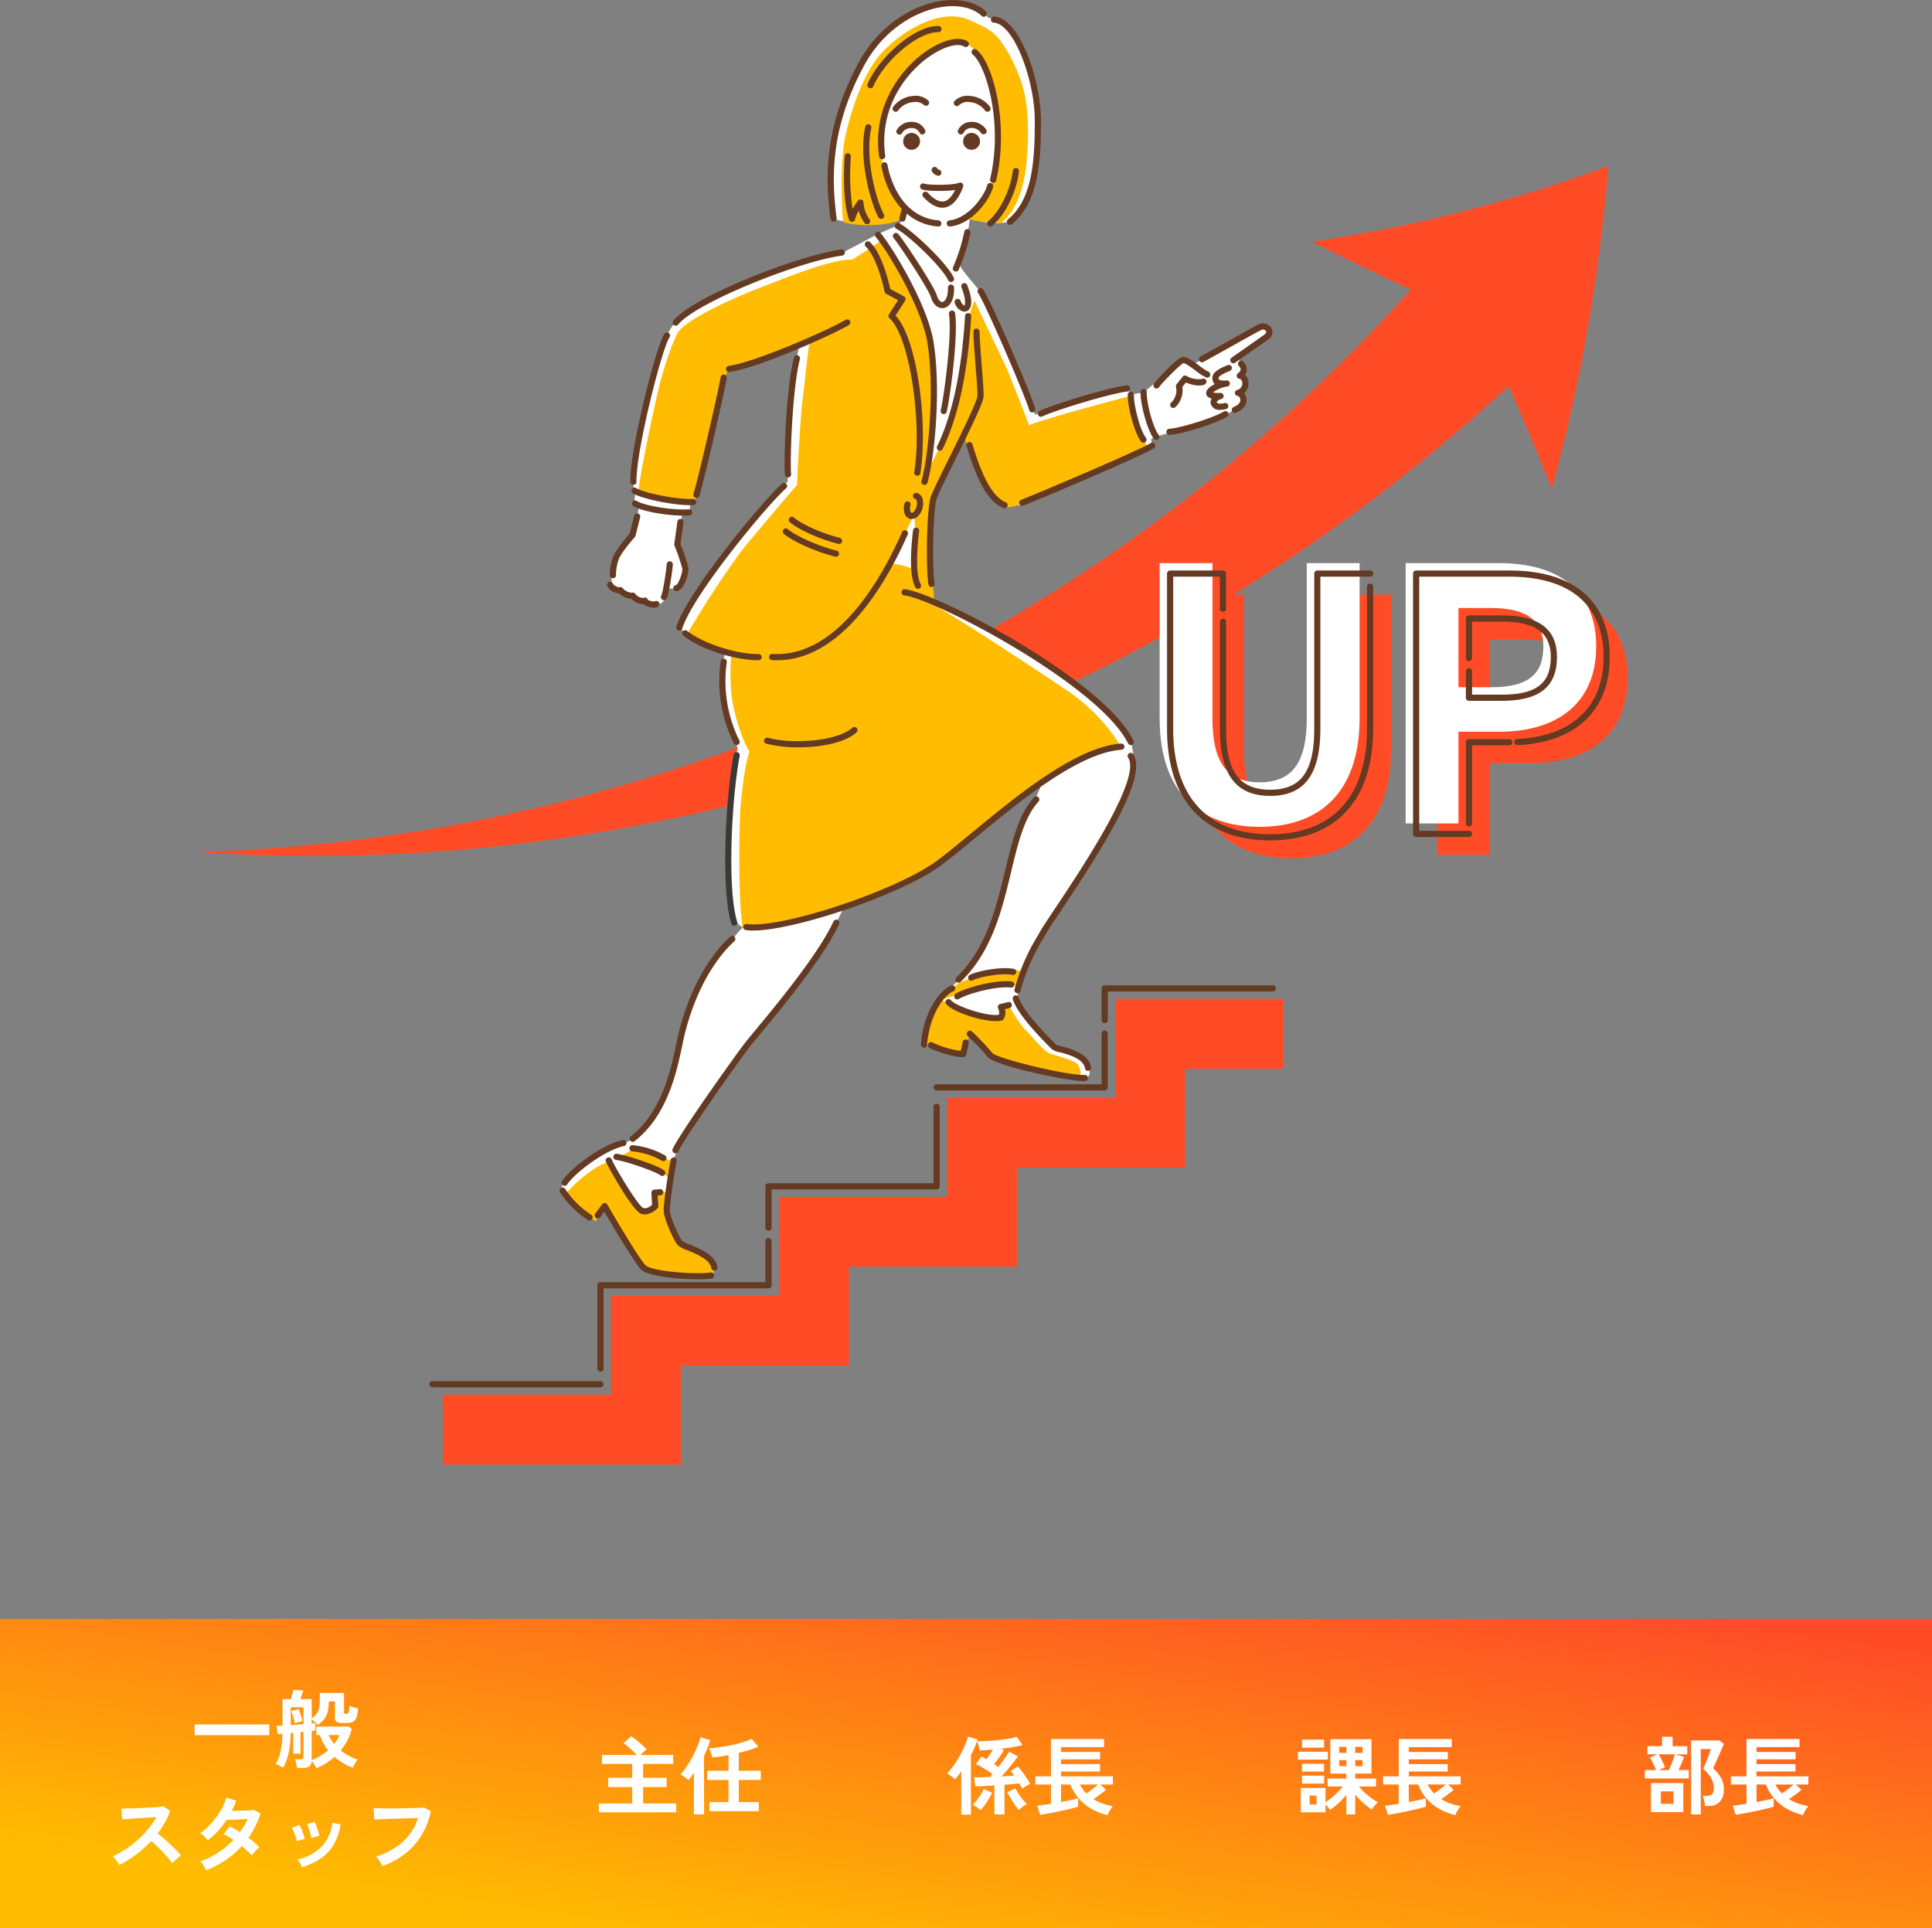 <svg xmlns="http://www.w3.org/2000/svg" xmlns:xlink="http://www.w3.org/1999/xlink" width="500" height="499" viewBox="0 0 500 499">
  <rect x="0" y="0" width="500" height="499" fill="#808080" stroke="none"/>
  <defs>
    <linearGradient id="linear-gradient" x1="1" y1="0.114" x2="0.218" y2="0.923" gradientUnits="objectBoundingBox">
      <stop offset="0" stop-color="#ff4c27"/>
      <stop offset="1" stop-color="#ffbc00"/>
    </linearGradient>
  </defs>
  <g id="グループ_509" data-name="グループ 509" transform="translate(15774 -2101)">
    <rect id="長方形_381" data-name="長方形 381" width="500" height="80" transform="translate(-15774 2520)" fill="url(#linear-gradient)"/>
    <path id="パス_2448" data-name="パス 2448" d="M-20.636-6.908V-9.68H-1.32v2.772ZM10.846,1.65a5.937,5.937,0,0,0-.528-.99,7.631,7.631,0,0,0-.66-.88q-.022,1.8-2.288,1.8H5.852a6.318,6.318,0,0,0-.11-.726Q5.654.418,5.544,0a4.293,4.293,0,0,0-.22-.66h1.5a.907.907,0,0,0,.572-.132.617.617,0,0,0,.154-.484v-6.49l-.77.088v5.566H4.884V-7.524l-.66.066a26.616,26.616,0,0,1-.275,3.839A16.609,16.609,0,0,1,3.278-.814a18.241,18.241,0,0,1-.99,2.332A8.794,8.794,0,0,0,1.331,1a9.3,9.3,0,0,0-1-.407A11.011,11.011,0,0,0,1.573-2.6,22.947,22.947,0,0,0,2.09-7.282L.88-7.194.55-9.328q.55,0,1.562-.066v-6.842H4.268q.2-.572.385-1.254t.3-1.144l2.508.154q-.11.418-.319,1.056t-.407,1.188H9.658v4.972a5.349,5.349,0,0,0,1.221-1.111,3.79,3.79,0,0,0,.66-1.419,9.022,9.022,0,0,0,.209-2.134V-17.82H18.04V-12.8q0,.4.484.4a.679.679,0,0,0,.726-.5,6.439,6.439,0,0,0,.176-1.617,8.169,8.169,0,0,0,1.056.363q.66.187,1.144.3a8.013,8.013,0,0,1-.374,2.376,1.941,1.941,0,0,1-.891,1.111,3.377,3.377,0,0,1-1.529.3H17.578a2.787,2.787,0,0,1-1.43-.286,1.117,1.117,0,0,1-.462-1.034v-4.246H14.08a11.423,11.423,0,0,1-.264,2.651,4.9,4.9,0,0,1-.88,1.881,7.641,7.641,0,0,1-1.694,1.54q-.352-.374-.77-.781a7.333,7.333,0,0,0-.814-.693v1.122q.308-.044.539-.066t.385-.044v1.914q-.352.066-.924.132V-.44a13.625,13.625,0,0,0,2.255-1.1,14.064,14.064,0,0,0,2.013-1.474,12.717,12.717,0,0,1-1.232-1.815,12.07,12.07,0,0,1-.924-2.1h-.9v-2.2h8.4l.792.66a15.236,15.236,0,0,1-2.9,5.522,13.731,13.731,0,0,0,2.079,1.364A15.981,15.981,0,0,0,21.56-.572,7.942,7.942,0,0,0,20.823.506a9.564,9.564,0,0,0-.517,1.012A15.033,15.033,0,0,1,17.886.374a15.478,15.478,0,0,1-2.31-1.65A16.5,16.5,0,0,1,10.846,1.65ZM4.246-9.526q.814-.044,1.661-.11t1.639-.132v-4.356h-3.3ZM5.3-9.966q-.132-.66-.4-1.595a12.828,12.828,0,0,0-.55-1.6l1.936-.506q.286.682.55,1.54t.418,1.606q-.242.044-.638.143t-.759.209A5.086,5.086,0,0,0,5.3-9.966ZM15.466-4.62q.44-.572.8-1.144a6.185,6.185,0,0,0,.583-1.166H14.058A10.456,10.456,0,0,0,15.466-4.62ZM-40.128,26.692q-.286-.484-.759-1.166a5.243,5.243,0,0,0-.957-1.078,22.925,22.925,0,0,0,3.3-1.8,26.052,26.052,0,0,0,3.157-2.431,26.533,26.533,0,0,0,2.75-2.86,19.865,19.865,0,0,0,2.1-3.069q-1.078.066-2.365.154t-2.552.165q-1.265.077-2.288.154t-1.573.121l-.308-2.794q.55,0,1.65-.022t2.464-.077q1.364-.055,2.717-.121t2.442-.165q1.089-.1,1.617-.187l1.782,1.144a18.183,18.183,0,0,1-1.364,3.025,23.4,23.4,0,0,1-1.892,2.849q.77.594,1.639,1.342t1.7,1.54q.836.792,1.54,1.518t1.166,1.3a8.835,8.835,0,0,0-1.166.913q-.616.561-1.078,1.067a17.206,17.206,0,0,0-1.078-1.353q-.66-.759-1.419-1.54T-30.426,21.8q-.77-.737-1.452-1.309a29.215,29.215,0,0,1-3.96,3.542A28.9,28.9,0,0,1-40.128,26.692Zm22.484,1.386a12.028,12.028,0,0,0-.7-1.287,5.175,5.175,0,0,0-.792-1.023,22.206,22.206,0,0,0,4.631-2.31A22.184,22.184,0,0,0-10.56,20.18q-.66-.44-1.3-.814a12.424,12.424,0,0,0-1.232-.638l1.518-2.024a22.888,22.888,0,0,1,2.684,1.474q.572-.814,1.078-1.661a14.183,14.183,0,0,0,.88-1.727q-.924.044-1.991.1t-1.991.088q-.924.033-1.452.055a22.648,22.648,0,0,1-2.178,2.8,19.929,19.929,0,0,1-2.684,2.453,12.688,12.688,0,0,0-.924-1.012,4.789,4.789,0,0,0-1.012-.814,17.531,17.531,0,0,0,2.893-2.618,19.994,19.994,0,0,0,2.354-3.234,16.041,16.041,0,0,0,1.507-3.366l2.53.792q-.242.682-.528,1.353t-.616,1.309q.968-.022,2.1-.055t2.123-.088q.99-.055,1.518-.121l1.716.924a23.66,23.66,0,0,1-1.364,3.333,25.478,25.478,0,0,1-1.76,2.981q.836.616,1.573,1.243a11.927,11.927,0,0,1,1.221,1.177,5.31,5.31,0,0,0-.693.616q-.385.4-.726.814a8.231,8.231,0,0,0-.539.726,23.389,23.389,0,0,0-2.574-2.442,22.584,22.584,0,0,1-4.169,3.608A27.288,27.288,0,0,1-17.644,28.078Zm24.816-.792a7.469,7.469,0,0,0-.528-1.067,4.612,4.612,0,0,0-.682-.935,12.713,12.713,0,0,0,6.149-3.212A10.541,10.541,0,0,0,15,15.8l2.134.352A14.093,14.093,0,0,1,15.3,21.522a11.529,11.529,0,0,1-3.41,3.553A18.308,18.308,0,0,1,7.172,27.286ZM5.808,20.532a7.4,7.4,0,0,0-.286-1.122q-.22-.682-.495-1.342a7.265,7.265,0,0,0-.495-1.012l2-.726a7.524,7.524,0,0,1,.484,1.056q.264.682.5,1.375t.341,1.177ZM9.57,19.7a6.778,6.778,0,0,0-.242-1.133q-.2-.693-.44-1.364a5.577,5.577,0,0,0-.462-1.023l2-.66a11.285,11.285,0,0,1,.451,1.078q.253.682.462,1.375a11.038,11.038,0,0,1,.3,1.177Zm18.414,7.238a7.429,7.429,0,0,0-.418-.748q-.286-.462-.627-.924a4.4,4.4,0,0,0-.649-.726,19.636,19.636,0,0,0,6.919-3.806,13.618,13.618,0,0,0,3.949-6.2q-1.034.022-2.354.066l-2.695.088q-1.375.044-2.64.088t-2.211.088l-1.386.066-.176-2.97q.638.044,1.672.066t2.3.022q1.265,0,2.6-.011t2.585-.044q1.254-.033,2.266-.077t1.606-.088l1.782.924a19.709,19.709,0,0,1-2.464,6.3,17.956,17.956,0,0,1-4.268,4.774A19.963,19.963,0,0,1,27.984,26.934Z" transform="translate(-15703 2557)" fill="#fff"/>
    <path id="パス_2453" data-name="パス 2453" d="M-21.01,1.056V-1.232h8.624V-5.478h-6.2v-2.4h6.2v-3.586H-20.2v-2.31h8.976A20.267,20.267,0,0,0-12.859-15.4a15.474,15.474,0,0,0-1.793-1.408l2-1.826a16.063,16.063,0,0,1,1.331.968q.715.572,1.408,1.21t1.243,1.232q-.308.242-.77.66t-.836.792h8.492v2.31H-9.57v3.586h6.094v2.4H-9.57v4.246H-.99V1.056ZM7.612.77V-1.584H12.54V-7.326H7V-9.7H12.54V-13.75q-1.144.22-2.222.374t-1.958.242a5.863,5.863,0,0,0-.22-.77q-.154-.44-.319-.891a5.768,5.768,0,0,0-.319-.737,26.852,26.852,0,0,0,2.761-.264q1.551-.22,3.146-.561t2.948-.759a11.55,11.55,0,0,0,2.145-.858l1.76,2.046A22.429,22.429,0,0,1,18-15.092q-1.32.418-2.794.77V-9.7h5.676v2.376H15.2v5.742h5.17V.77Zm-4.026.836V-9.152q-.374.55-.737,1.012t-.715.858A8.311,8.311,0,0,0,1.155-8.1,8.867,8.867,0,0,0,.088-8.778a9.54,9.54,0,0,0,1.221-1.43A23.406,23.406,0,0,0,2.585-12.2q.627-1.089,1.177-2.222t.946-2.156a14.381,14.381,0,0,0,.572-1.749l2.508.7a15.145,15.145,0,0,1-.66,1.969Q6.71-14.63,6.2-13.574V1.606Z" transform="translate(-15598 2569)" fill="#fff"/>
    <path id="パス_2454" data-name="パス 2454" d="M-9.658,1.606v-7.48q-1.474.088-2.783.143t-2.145.055l-.308-2.332q.9.022,1.947-.011T-10.78-8.1q.132-.154.3-.33t.341-.4q-.66-.484-1.452-.99t-1.54-.935a14.093,14.093,0,0,0-1.3-.671l1.452-1.98q.286.154.605.341t.671.385q.374-.528.836-1.2t.836-1.287q-.946.066-1.815.121t-1.639.077a10.06,10.06,0,0,0-.242-1.188,7.176,7.176,0,0,0-.4-1.166q1.056,0,2.475-.077t2.915-.231q1.5-.154,2.794-.374a14.489,14.489,0,0,0,2.09-.484l1.474,2.156q-1.078.286-2.541.528t-3.047.418l.792.352q-.33.55-.781,1.21t-.913,1.287q-.462.627-.858,1.111.308.2.572.4t.506.374q.858-1.1,1.65-2.211A19.27,19.27,0,0,0-5.83-14.652L-3.586-13.4q-.44.66-1.166,1.573t-1.529,1.87q-.8.957-1.507,1.727.924-.044,1.76-.1l1.518-.1q-.242-.33-.484-.638t-.462-.55l1.87-1.166a18.088,18.088,0,0,1,1.2,1.441q.6.8,1.133,1.6A15.293,15.293,0,0,1-.4-6.314q-.44.22-1.067.594a6.837,6.837,0,0,0-.979.682q-.154-.308-.341-.66t-.407-.726q-.748.088-1.749.176t-2.1.176V1.606Zm-8.58.066V-9.548A17.238,17.238,0,0,1-19.844-7.48q-.418-.374-.979-.8A9.343,9.343,0,0,0-21.89-9a15.531,15.531,0,0,0,1.782-2.167,28.906,28.906,0,0,0,1.595-2.6q.737-1.353,1.265-2.607a14.717,14.717,0,0,0,.748-2.156l2.53.726a29.127,29.127,0,0,1-1.76,4.092V1.672ZM-3.344.44A14.488,14.488,0,0,1-4.422-.968Q-4.994-1.8-5.5-2.673t-.814-1.485l2.112-.99a13.253,13.253,0,0,0,.814,1.419A17.079,17.079,0,0,0-2.31-2.244,15.423,15.423,0,0,0-1.276-1.078a8.848,8.848,0,0,0-1.078.715Q-2.882.044-3.344.44ZM-13.2.484a10.546,10.546,0,0,0-1.045-.792A6.5,6.5,0,0,0-15.268-.88a11.112,11.112,0,0,0,1.023-1.144,17.25,17.25,0,0,0,1.034-1.463,12.471,12.471,0,0,0,.825-1.507l2.134.99q-.352.748-.847,1.584t-1.045,1.6A14.549,14.549,0,0,1-13.2.484Zm32.824,1.3A15.614,15.614,0,0,1,15.587.231,12.809,12.809,0,0,1,12.276-2.4a11.981,11.981,0,0,1-2.266-3.74H7.59v4.532q1.364-.264,2.563-.517t1.859-.451V-.4Q11.4-.2,10.4.044T8.217.55q-1.177.264-2.343.5T3.74,1.452q-.968.176-1.54.242L1.43-.66Q1.936-.7,2.893-.836t2.1-.308V-6.138H.946V-8.25H4.994v-9.658H18.722v2.09H7.59v1.254h10.1v1.914H7.59v1.232H17.666V-9.5H7.59V-8.25H21.01v2.112H17.754l1.452,1.364q-.594.528-1.5,1.2t-1.738,1.2a11.953,11.953,0,0,0,2.409,1.155A15.533,15.533,0,0,0,21.01-.55a5.145,5.145,0,0,0-.517.693q-.275.429-.517.869A4.792,4.792,0,0,0,19.624,1.782Zm-5.478-5.61q.44-.286.99-.693t1.1-.836q.55-.429.946-.781h-4.73A9.481,9.481,0,0,0,14.146-3.828Z" transform="translate(-15507 2569)" fill="#fff"/>
    <path id="パス_2455" data-name="パス 2455" d="M-8.558,1.606V-3.5a18.6,18.6,0,0,1-2.013,2.167A17.583,17.583,0,0,1-12.782.418a8.508,8.508,0,0,0-.539-.682q-.341-.4-.649-.7V1.056h-6.38V-5.258h6.38v3.7a15.346,15.346,0,0,0,1.584-1.155q.814-.671,1.573-1.43A14.51,14.51,0,0,0-9.5-5.632H-13.42V-7.678h4.862V-8.954h-4.158v-8.91H-2.068v8.91h-4.2v1.276H-.88v2.046H-5.324A14.161,14.161,0,0,0-3.861-4.081,20.535,20.535,0,0,0-2.1-2.629,16.208,16.208,0,0,0-.4-1.518a3.385,3.385,0,0,0-.528.5q-.308.341-.605.715T-2,.33A18.681,18.681,0,0,1-4.213-1.386,18.35,18.35,0,0,1-6.27-3.542V1.606ZM-21.1-12.584v-2.024h7.744v2.024Zm1.078-3.08v-2.09h5.7v2.09Zm-.022,9.284V-8.426h5.72V-6.38Zm0-3.1v-2.024h5.72v2.024Zm1.98,8.536h1.782v-2.31h-1.782ZM-6.27-10.89h1.892v-1.562H-6.27Zm0-3.432h1.892v-1.562H-6.27Zm-4.136,3.432h1.848v-1.562h-1.848Zm0-3.432h1.848v-1.562h-1.848Zm30.03,16.1A15.614,15.614,0,0,1,15.587.231,12.809,12.809,0,0,1,12.276-2.4a11.981,11.981,0,0,1-2.266-3.74H7.59v4.532q1.364-.264,2.563-.517t1.859-.451V-.4Q11.4-.2,10.4.044T8.217.55q-1.177.264-2.343.5T3.74,1.452q-.968.176-1.54.242L1.43-.66Q1.936-.7,2.893-.836t2.1-.308V-6.138H.946V-8.25H4.994v-9.658H18.722v2.09H7.59v1.254h10.1v1.914H7.59v1.232H17.666V-9.5H7.59V-8.25H21.01v2.112H17.754l1.452,1.364q-.594.528-1.5,1.2t-1.738,1.2a11.953,11.953,0,0,0,2.409,1.155A15.533,15.533,0,0,0,21.01-.55a5.145,5.145,0,0,0-.517.693q-.275.429-.517.869A4.792,4.792,0,0,0,19.624,1.782Zm-5.478-5.61q.44-.286.99-.693t1.1-.836q.55-.429.946-.781h-4.73A9.481,9.481,0,0,0,14.146-3.828Z" transform="translate(-15417 2569)" fill="#fff"/>
    <path id="パス_2456" data-name="パス 2456" d="M-9.35,1.606v-19.14h7.37l1.1.9q-.2.528-.583,1.419t-.825,1.87q-.44.979-.814,1.8t-.572,1.2a10.117,10.117,0,0,1,1.958,2.3A5.939,5.939,0,0,1-.88-4.818,4.429,4.429,0,0,1-1.914-1.683,3.829,3.829,0,0,1-4.862-.572h-.9a7.6,7.6,0,0,0-.11-.869q-.088-.5-.209-.968a5.456,5.456,0,0,0-.253-.781h.946q1.914,0,1.914-1.782A5.763,5.763,0,0,0-4.158-7.81,8.6,8.6,0,0,0-6.2-10.186q.132-.308.418-1.012t.616-1.529q.33-.825.583-1.54a8.656,8.656,0,0,0,.319-1.045H-6.842V1.606ZM-21.3-7.7V-9.878h2.882q-.176-.506-.462-1.122t-.594-1.2a7.578,7.578,0,0,0-.55-.913L-18-13.948h-2.662V-16.06h3.806V-18.5h2.728v2.442h3.784v2.112h-2.992l2.156.66q-.22.682-.627,1.639t-.8,1.771h2.684V-7.7Zm1.562,8.712V-6.512h8.382V1.012Zm1.98-10.89h2.662q.264-.572.572-1.342t.572-1.507q.264-.737.4-1.221h-4.2q.264.418.594,1.056t.627,1.265a8.606,8.606,0,0,1,.429,1.045Zm.572,8.734H-13.9V-4.356h-3.278ZM19.624,1.782A15.614,15.614,0,0,1,15.587.231,12.809,12.809,0,0,1,12.276-2.4a11.981,11.981,0,0,1-2.266-3.74H7.59v4.532q1.364-.264,2.563-.517t1.859-.451V-.4Q11.4-.2,10.4.044T8.217.55q-1.177.264-2.343.5T3.74,1.452q-.968.176-1.54.242L1.43-.66Q1.936-.7,2.893-.836t2.1-.308V-6.138H.946V-8.25H4.994v-9.658H18.722v2.09H7.59v1.254h10.1v1.914H7.59v1.232H17.666V-9.5H7.59V-8.25H21.01v2.112H17.754l1.452,1.364q-.594.528-1.5,1.2t-1.738,1.2a11.953,11.953,0,0,0,2.409,1.155A15.533,15.533,0,0,0,21.01-.55a5.145,5.145,0,0,0-.517.693q-.275.429-.517.869A4.792,4.792,0,0,0,19.624,1.782Zm-5.478-5.61q.44-.286.99-.693t1.1-.836q.55-.429.946-.781h-4.73A9.481,9.481,0,0,0,14.146-3.828Z" transform="translate(-15327 2569)" fill="#fff"/>
    <g id="グループ_376" data-name="グループ 376" transform="translate(-16774 1)">
      <path id="パス_1883" data-name="パス 1883" d="M414.849,217V257.04c0,19.92-10.936,28.22-25.877,28.22s-25.876-8.3-25.876-28.122V217h13.671v40.134c0,11.522,3.808,16.6,12.206,16.6s12.206-5.078,12.206-16.6V217Z" transform="translate(945.156 2036.881)" fill="#ff4c27"/>
      <path id="パス_1884" data-name="パス 1884" d="M466.551,260.652V284.38H452.88V217H477c15.526,0,25.193,7.128,25.193,21.58,0,14.256-9.57,22.068-25.193,22.068Zm8.495-11.522c9.472,0,13.476-3.32,13.476-10.546,0-6.445-4-9.96-13.476-9.96h-8.495V249.13Z" transform="translate(919.041 2036.882)" fill="#ff4c27"/>
      <path id="パス_1885" data-name="パス 1885" d="M339.664,117.558q5.838,13.128,11.17,26.59a448.685,448.685,0,0,0,14.616-83.555,377.288,377.288,0,0,1-76.6,19.574q12.563,6.451,25.488,12.4C236.5,179.946,123.658,234.532,0,238.161c123.271,8.308,246.423-34.582,339.664-120.6" transform="translate(1050.768 2082.376)" fill="#ff4c27"/>
      <path id="パス_1886" data-name="パス 1886" d="M403.369,205.524V245.56c0,19.92-10.936,28.22-25.877,28.22s-25.876-8.3-25.876-28.122V205.524h13.671v40.134c0,11.522,3.808,16.6,12.206,16.6s12.206-5.078,12.206-16.6V205.524Z" transform="translate(948.495 2040.22)" fill="#fff"/>
      <path id="パス_1887" data-name="パス 1887" d="M455.071,249.172V272.9H441.4V205.523h24.119c15.525,0,25.193,7.128,25.193,21.58,0,14.256-9.57,22.068-25.193,22.068Zm8.495-11.522c9.472,0,13.476-3.32,13.476-10.546,0-6.445-4-9.96-13.476-9.96h-8.495V237.65Z" transform="translate(922.38 2040.221)" fill="#fff"/>
      <path id="パス_1888" data-name="パス 1888" d="M228.21,2.224C233.747.2,242.369,1.968,243.7,4.979c5.184.3,9.844,8.89,10.563,12.026s2.558,13.532,2.373,17.942-.975,14.758-3.126,18.179a15.5,15.5,0,0,1-4.1,4.661s-6.979,1.406-10.355-1.52c-.149,4.3-2.1,9.982-2.787,11.631s5.255,6.959,6.641,9.819,9.12,20.178,9.744,21.49,3.044,7.755,3.205,8.519c2.108-.8,12.321-3.866,14.191-4.5s9.909-2.308,9.909-2.308l.5,1.6,3.564-.531s9.616-8.153,10.072-8.356,2.973.966,2.973.966,13.971-8.139,15.158-8.5,3.468-1.3,4.165-.4-4.214,4.709-5.732,5.53a11.033,11.033,0,0,0-2.343,1.64,20.1,20.1,0,0,1,1.608,3.063c.129.667-.384,1.167-.206,2.086a9.9,9.9,0,0,1,.407,3.056c-.172.732-.837.859-.756,1.548s.316,2.373-.578,3.052a57.36,57.36,0,0,1-7.63,4.048c-2.152.86-10.14,2.639-10.14,2.639l-4.1,1.091-.947.544.23,1.922s-8.734,4.016-10.268,4.69-16.587,7.127-17.9,7.673-6.437,4.49-10.857,2.425-5.775-8.51-6.446-9.813-3.023-8.317-3.023-8.317-5.521,11.59-6.08,12.852-2.131,3.589-2.369,6.172-.29,18.686-.192,19.616.539,4.948.539,4.948,12.131,5.831,13.813,6.753S261.594,174,263.407,175.325s12.031,9.589,14.137,12.434,4.277,4.389,3.755,11.221-7.573,18.226-9.136,20.8-12.592,19.947-14.057,21.784-6.608,13.537-6.6,14.647a9.164,9.164,0,0,0,1.865,6.856c2.359,2.911,7.6,8.394,7.6,8.394s6.339,1.357,7.265,2.456,3.308,5.026.512,5.5-17-3.166-17-3.166l-7.776-2.576-5.3-5.911-1.319,5.42s-9.435-2.153-10.426-2.842c.581-3.88,3.663-9.961,4.719-11.586s5.061-5.073,6.356-6.409,7.609-12.8,8.159-14.827,2.878-13.664,3.416-15.172,2.673-9.956,4.461-12.069,3.786-7.428,3.786-7.428-16.421,12.69-20.639,16.085-14.759,11.443-20.564,13.077a79.472,79.472,0,0,0-10.463,3.776s-2.624,5.527-3.9,7.592-15.084,20.4-18.257,24.342-16.084,22.291-16.084,22.291-5.507,7.988-5.8,12.265-1.129,12.079-1.129,12.079l3.227,7.915s6.047,2.508,7.117,3.682,2.332,3.677.792,4.568-13.069-.258-15.1-1a6.316,6.316,0,0,1-3.663-2.586c-.848-1.242-8.625-14-8.625-14l-2.993,3.224s-7.531-5.944-8.06-6.935a3.634,3.634,0,0,1,0-2.476,38.119,38.119,0,0,1,5.765-5.362c2.61-1.75,7.114-4.647,9.552-5.049s5.594-2.9,7.573-5.507,6.167-14.371,7.228-19.19,3.557-15.317,6.023-18.3,9.208-12.166,10.556-12.881c-2.266-.973-3.93-5.276-4.131-11.529s.855-20.583,1.089-22.879.747-9.448,1.636-11.857c-.8-2.822-2.983-7.917-3.672-10.728s-1.215-11.3.7-14.254c-2.553-.8-10.192-4.535-12.157-6.356,2.424-6.726,9.652-16.4,11.488-18.389S189.85,126.2,191.9,125.1c-.13-3.86.513-18.4.8-21.236s1.691-12.579,2.3-14.2c-3.806,1.571-19.669,7.018-19.669,7.018s-1.292,7.758-1.779,9.919-4.654,19.626-4.654,19.626l-1.426,4.1-.746.344-.287,2.61-1.835.115-1.263,7.881a40.894,40.894,0,0,1,1.917,5.467c.157,1.256-1.381,5.11-1.72,5.662s-3.05.206-3.05.206.474,4.421-2.9,4.262-4.559-1.292-4.559-1.292l-3.788-1.827c-.689-.194-1.966-.1-2.6-1.142s-.279-6.811.725-8.332,4.689-5.852,4.689-5.852l1.377-6.941-1.291-1,.384-2.945a7.222,7.222,0,0,1-.7-4.714c.387-3.112,6.777-30.7,7.684-32.937s1.919-4.917,4.007-6.635,15.176-8.873,17.816-9.753,10.824-4.329,13.607-5.019,10.6-2.456,11.2-2.723,8.754-4.619,8.754-4.619l5.937-2.61.764-1.576c-2.323.657-13.468,1.895-17.835,0-.781-5.137-.467-17.933.438-21.753s5.209-17.1,8.64-21.289S220.993,4.86,228.21,2.224" transform="translate(1011.952 2099.605)" fill="#fff"/>
      <path id="パス_1890" data-name="パス 1890" d="M261.914,51.023a1.385,1.385,0,1,1-1.385-1.385,1.386,1.386,0,0,1,1.385,1.385" transform="translate(975.393 2085.562)" fill="#643a22"/>
      <path id="パス_1891" data-name="パス 1891" d="M281.029,51.023a1.385,1.385,0,1,0,1.385-1.385,1.386,1.386,0,0,0-1.385,1.385" transform="translate(969.026 2085.562)" fill="#643a22"/>
      <path id="パス_1892" data-name="パス 1892" d="M282.485,24.392c1.484,4.865,1.549,12.363,1,18.616s-2.154,12.71-6.541,16.395c-4.2-.131-6.943-.26-9.28-1.371a19.368,19.368,0,0,0,7.617-11.123c1-4.246,1.2-14.473.23-18.306s-3.162-11.927-4.937-13.347-2.837-3.711-6.3-2.515-10,4.407-12.962,9.31-4.73,8.179-5.116,11.611-.616,8.82.45,12.525,5.238,9.707,5.238,9.707L251.3,58.3c-2.237,1.8-11.617,2.35-15.4.83-.574-9.035-.457-17.572.8-22.919,1.434-6.081,4.217-14.571,8.29-19.691S260.7,2.707,269.371,7.239c1.181.746,4.939,1.669,7.549,5.367a40.893,40.893,0,0,1,5.565,11.787" transform="translate(982.248 2098.263)" fill="#ffbc00"/>
      <path id="パス_1893" data-name="パス 1893" d="M289.958,134.314c-.575-2.252-1.148-6.274-1.148-6.274s-1.271.247-6.39,1.635c-4.144,1.125-17.877,4.862-19.964,5.938-1.162-3.163-5-13.08-5.855-14.909s-7.56-15.881-8.234-17.354a22.668,22.668,0,0,0-1.9,7.3c-.277,3.058-2.083,15.507-2.629,17.7s-4.715,14.576-7.287,18.247c-.2.3-.394.62-.579.957.42-2.575.791-5.026.862-5.89.172-2.1,1.242-13.74.684-22.85s-5.265-17.078-6.7-20.645-6.628-10.4-6.628-10.4a86.353,86.353,0,0,1-7.564,4.963c-5.192-.316-19.133,5.487-23.694,7.228-6.755,2.581-18.879,8.064-21.217,11.466-1.057,1.537-2.906,6.839-4.225,11.269s-5.52,24.345-6.178,30.295c3.134,2.9,14.656,2.49,14.656,2.49l.414-1.88,5.15-21.3s1.623-8.8,3.283-11.272c1.866-.213,15.569-5.28,20.983-7.391-.362.688-1.3,10.333-1.977,15.688s-1.41,21.683-1.41,21.683-12.162,14.281-14.431,17.187a254.367,254.367,0,0,0-14.068,21.568c3.757,2.787,14.281,6.356,24.274,6.214s17.435-8.541,20.128-11.411,9.417-15.492,11.14-19.052c.9-1.86,2.229-4.663,3.311-6.894.111,1.675.325,5.175.291,6.894-.045,2.309.45,14.159.45,14.159l4.445,1.737s-.826-11.119-.808-14.712c.015-2.968-.421-9.724,1.386-13.769s6.165-13.282,7.026-14.688c1,3.271,3.181,7.6,3.964,9.619a33.208,33.208,0,0,0,5.507,7.849c1.557,1.5,1.8,1.789,9.063-1.165s29.438-12.706,29.438-12.706-2.995-5.273-3.57-7.525" transform="translate(1003.848 2074.471)" fill="#ffbc00"/>
      <path id="パス_1894" data-name="パス 1894" d="M197.692,267.488c-.594,6.026-.66,26.244.421,32.292,4.655,0,17.445-2.276,22.927-4.106s19.588-7.7,23.349-9.879,16.772-12.895,19.662-14.817,14.442-10.718,16.5-11.916a50.6,50.6,0,0,1,15.536-6,48.639,48.639,0,0,0-13.966-14.539c-4.173-2.8-32.493-21.734-39.115-24.664.764-1.339.05-6.09.05-6.09-1.184-1.525-6.667-2.139-6.667-2.139s-7.51,11.259-9.517,13.574-6.945,9.176-13.31,10.117-16.977-.3-16.977-.3l-1.313-.306a51.864,51.864,0,0,0,.226,12.717c1.028,5.677,3.249,11.328,4.424,12.863-.816,2.548-1.511,5.878-2.232,13.191" transform="translate(994.057 2040.19)" fill="#ffbc00"/>
      <path id="パス_1895" data-name="パス 1895" d="M134.66,432.512c2.245-2.854,8.111-7.845,11.316-8.447,1.431,2.406,7.267,11.445,7.267,11.445l2.479,1.357,2.052-1.154v-3.673l3.651-.177v6.028l2.93,7.142s6.379,2.865,7.325,3.865,1.827,1.459,1.6,2.7.085,1.861-2.438,2.013-14.207-.622-15.441-1.872-10.6-16.233-10.6-16.233l-2.237,3.92s-4.87-3.508-5.625-4.291-2.271-2.627-2.271-2.627" transform="translate(1011.6 1976.655)" fill="#ffbc00"/>
      <path id="パス_1896" data-name="パス 1896" d="M154.026,421.642l4.029-2.483s9.525,2.877,10.263,3.48c-.137.711-.752,4.327-.752,4.327a47.351,47.351,0,0,0-4.476-2.678c-1.176-.487-9.064-2.646-9.064-2.646" transform="translate(1005.967 1978.082)" fill="#ffbc00"/>
      <path id="パス_1897" data-name="パス 1897" d="M277.284,356.929c3.861-1.569,11.872-4.24,15.831-2.367-.656,1.609-1.327,3.548-1.327,3.548s-6.591-.419-9.849.532-9.985,2.849-10.626,3.364a31.706,31.706,0,0,1,5.2-4.775Z" transform="translate(971.852 1997.057)" fill="#ffbc00"/>
      <path id="パス_1898" data-name="パス 1898" d="M278.045,368.447c2.3.612,7.059,1.795,7.382.962a6.676,6.676,0,0,0,.1-2.481l1.882-.725s2.79,4.919,4.318,6.36,4.647,5.465,6.239,6.089,6.518,1.807,7.357,2.883.882,3.01.516,3.27-10.249-1.462-13.167-2.235-9.848-3.068-9.848-3.068l-5.467-5.694-1.666,5.032s-8.944-1.733-10.427-2.842c.987-4.058,3.733-10.481,4.627-11.372a29.251,29.251,0,0,0,8.159,3.822" transform="translate(973.613 1993.944)" fill="#ffbc00"/>
      <path id="パス_1899" data-name="パス 1899" d="M307.528,364.565h-43.5v25.613h-43.5v25.613h-43.5V441.4h-43.5v25.613h-43.5v18.091h61.593V459.5h43.5V433.882h43.5V408.27h43.5V382.656h25.41Z" transform="translate(1024.583 1993.961)" fill="#ff4c27"/>
      <path id="パス_1900" data-name="パス 1900" d="M380.992,278.076c-8.076,0-14.5-2.307-19.1-6.858-5.024-4.971-7.572-12.394-7.572-22.062V209.023a.8.8,0,0,1,.8-.8h13.671a.8.8,0,0,1,.8.8v9.122a.8.8,0,0,1-1.6,0v-8.325H355.914v39.336c0,17.621,8.906,27.324,25.079,27.324s25.079-9.739,25.079-27.422v-36.65a.8.8,0,1,1,1.6,0v36.65c0,9.711-2.547,17.162-7.571,22.146-4.6,4.56-11.024,6.872-19.1,6.872m0-11.522c-8.871,0-13-5.528-13-17.4V221.473a.8.8,0,0,1,1.6,0v27.683c0,11.076,3.412,15.8,11.408,15.8s11.409-4.726,11.409-15.8V209.023a.8.8,0,0,1,.8-.8h13.67a.8.8,0,1,1,0,1.6H394v39.336c0,11.87-4.133,17.4-13,17.4" transform="translate(947.709 2039.435)" fill="#643a22"/>
      <path id="パス_1901" data-name="パス 1901" d="M458.569,277.2H444.9a.8.8,0,0,1-.8-.8V209.022a.8.8,0,0,1,.8-.8h24.119c16.76,0,25.991,7.947,25.991,22.378,0,13.776-8.685,22.093-23.826,22.816a.8.8,0,1,1-.076-1.594c14.176-.677,22.307-8.412,22.307-21.222,0-13.4-8.664-20.783-24.4-20.783H445.7V275.6h12.874a.8.8,0,0,1,0,1.6m0-2.714a.8.8,0,0,1-.8-.8V252.671a.8.8,0,0,1,.8-.8h10.448a.8.8,0,0,1,0,1.6h-9.65v20.217a.8.8,0,0,1-.8.8m8.495-32.537h-8.495a.8.8,0,0,1-.8-.8v-6.84a.8.8,0,1,1,1.6,0v6.042h7.7c8.886,0,12.678-2.915,12.678-9.748,0-6.251-4.029-9.162-12.678-9.162h-7.7V230.9a.8.8,0,1,1-1.6,0V220.642a.8.8,0,0,1,.8-.8h8.495c9.6,0,14.273,3.519,14.273,10.758,0,7.74-4.536,11.344-14.273,11.344" transform="translate(921.595 2039.435)" fill="#643a22"/>
      <path id="パス_1902" data-name="パス 1902" d="M264.831,75.888l-.065,0c-8.98-.729-13.52-8.88-14.68-15.637a.8.8,0,1,1,1.572-.27c.236,1.375,2.611,13.454,13.237,14.317a.8.8,0,0,1-.064,1.593" transform="translate(978.029 2082.747)" fill="#643a22"/>
      <path id="パス_1903" data-name="パス 1903" d="M274.68,78.086a.8.8,0,0,1-.086-1.591c5.092-.559,9.144-6.574,9.754-9.017a.8.8,0,1,1,1.548.386c-.8,3.227-5.336,9.581-11.127,10.217a.767.767,0,0,1-.089,0" transform="translate(971.104 2080.549)" fill="#643a22"/>
      <path id="パス_1904" data-name="パス 1904" d="M270.149,63.208l-.051,0a2.333,2.333,0,0,1-1.683-1.254.8.8,0,0,1,1.474-.608,1.278,1.278,0,0,0,.375.277.8.8,0,0,1-.115,1.587m.05-1.595h0Zm-.3-.236h0Z" transform="translate(972.711 2082.296)" fill="#643a22"/>
      <path id="パス_1905" data-name="パス 1905" d="M269.984,73.131c-1.552,0-3.2-.924-4.912-2.757a.8.8,0,1,1,1.167-1.089c1.6,1.709,3.012,2.449,4.2,2.2,1.042-.216,2.029-1.244,2.844-2.94-2.742.4-7.287.3-8.473-.122a.8.8,0,1,1,.534-1.5c1.133.4,7.446.428,8.947-.236a.8.8,0,0,1,1.074,1c-1.115,3.118-2.707,4.973-4.6,5.365a3.806,3.806,0,0,1-.781.08" transform="translate(973.897 2080.623)" fill="#643a22"/>
      <path id="パス_1906" data-name="パス 1906" d="M285.233,39.1a.8.8,0,0,1-.667-.36,5.478,5.478,0,0,0-3.988-2.147,3.226,3.226,0,0,0-2.647.747.8.8,0,1,1-1.167-1.088,4.781,4.781,0,0,1,3.948-1.249,7.042,7.042,0,0,1,5.187,2.861.8.8,0,0,1-.666,1.236" transform="translate(970.329 2089.825)" fill="#643a22"/>
      <path id="パス_1907" data-name="パス 1907" d="M254.957,39.1a.8.8,0,0,1-.667-1.236,7.044,7.044,0,0,1,5.189-2.861,4.767,4.767,0,0,1,3.947,1.249.8.8,0,0,1-1.168,1.088,3.224,3.224,0,0,0-2.644-.747,5.474,5.474,0,0,0-3.99,2.147.8.8,0,0,1-.667.36" transform="translate(976.842 2089.825)" fill="#643a22"/>
      <path id="パス_1908" data-name="パス 1908" d="M249.921,45.343a.8.8,0,0,1-.789-.687c-1.821-13.015,5.689-23,12.674-27.594,4.1-2.7,7.99-3.565,10.141-2.258a.8.8,0,1,1-.829,1.364c-1.571-.955-4.961-.06-8.435,2.227-6.6,4.339-13.688,13.762-11.971,26.04a.8.8,0,0,1-.679.9.841.841,0,0,1-.111.008" transform="translate(978.385 2095.868)" fill="#643a22"/>
      <path id="パス_1909" data-name="パス 1909" d="M288.588,52.553a.77.77,0,0,1-.182-.021.8.8,0,0,1-.595-.957c3.394-14.53-1.028-29.331-4.471-32.225a.8.8,0,1,1,1.025-1.221c4.341,3.648,8.353,19.451,5,33.808a.8.8,0,0,1-.776.617" transform="translate(968.438 2094.781)" fill="#643a22"/>
      <path id="パス_1910" data-name="パス 1910" d="M231.98,57.36a.8.8,0,0,1-.79-.694c-1.41-10.7-1.65-23.868,7.263-40.409,5.5-10.2,14.535-14.957,21.158-16,4.9-.773,9.217.233,11.86,2.761a.8.8,0,0,1-1.1,1.153c-2.28-2.181-6.111-3.033-10.507-2.338-6.245.986-14.78,5.493-20,15.183-8.7,16.141-8.463,29-7.086,39.444a.8.8,0,0,1-.686.895.762.762,0,0,1-.106.007" transform="translate(983.737 2100)" fill="#643a22"/>
      <path id="パス_1911" data-name="パス 1911" d="M294.951,59.944a.8.8,0,0,1-.5-1.416c6.438-5.242,6.956-15.576,6.935-25.712-.022-10.283-5.372-24.894-10.607-25.193a.8.8,0,0,1-.752-.842.787.787,0,0,1,.842-.751c6.655.38,12.089,16.478,12.111,26.783.022,10.521-.54,21.268-7.523,26.952a.792.792,0,0,1-.5.179" transform="translate(966.41 2098.247)" fill="#643a22"/>
      <path id="パス_1912" data-name="パス 1912" d="M289.456,76.451a.8.8,0,0,1-.506-1.415c3.03-2.478,5.823-8.221,6.36-13.074a.8.8,0,0,1,1.586.176c-.587,5.3-3.568,11.378-6.935,14.133a.8.8,0,0,1-.5.18" transform="translate(966.808 2082.184)" fill="#643a22"/>
      <path id="パス_1913" data-name="パス 1913" d="M242.4,74.336a.8.8,0,0,1-.641-.322,10.2,10.2,0,0,1-1.538-3.156,9.378,9.378,0,0,0-.954,2.283.8.8,0,0,1-1.521.069c-1.671-4.579-1.375-13.64-1.139-16.453a.8.8,0,1,1,1.59.133,60.094,60.094,0,0,0,.455,13.51,21.383,21.383,0,0,1,1.306-2.072l.051-.074a.8.8,0,0,1,1.455.431,8.245,8.245,0,0,0,1.576,4.378.8.8,0,0,1-.64,1.274" transform="translate(982.001 2083.704)" fill="#643a22"/>
      <path id="パス_1914" data-name="パス 1914" d="M248.075,69.89a.8.8,0,0,1-.7-.422c-2.165-4.05-5.159-15.329-3.419-23.388a.8.8,0,1,1,1.559.337c-1.658,7.678,1.2,18.435,3.266,22.3a.8.8,0,0,1-.7,1.174" transform="translate(979.962 2086.78)" fill="#643a22"/>
      <path id="パス_1915" data-name="パス 1915" d="M245.751,25.6a.8.8,0,0,1-.736-1.1c2.768-6.639,11.92-15.022,18.287-15.022h.044a.8.8,0,0,1,0,1.6H263.3c-5.648,0-14.249,7.893-16.811,14.039a.8.8,0,0,1-.737.491" transform="translate(979.52 2097.244)" fill="#643a22"/>
      <path id="パス_1916" data-name="パス 1916" d="M276.92,94.638a.788.788,0,0,1-.351-.082.8.8,0,0,1-.365-1.067,47.051,47.051,0,0,0,2.907-9.161.8.8,0,1,1,1.563.322,48.381,48.381,0,0,1-3.038,9.541.8.8,0,0,1-.717.447" transform="translate(970.453 2075.657)" fill="#643a22"/>
      <path id="パス_1917" data-name="パス 1917" d="M269.525,96.675a.8.8,0,0,1-.718-.448c-1.812-3.71-10.489-11.833-13.356-13.293a.8.8,0,1,1,.724-1.422c3.1,1.576,12.106,10,14.066,14.015a.8.8,0,0,1-.716,1.148" transform="translate(976.593 2076.316)" fill="#643a22"/>
      <path id="パス_1918" data-name="パス 1918" d="M267.037,104.461c-1.037,0-2.323-.74-2.96-2.895-.566-1.918-7.794-13.034-9.687-15.314a.8.8,0,0,1,1.228-1.019c1.871,2.254,9.319,13.61,9.99,15.88.386,1.312,1.038,1.825,1.512,1.745.579-.1,1.464-1.191,1.371-3.727a.8.8,0,0,1,1.595-.058c.132,3.608-1.376,5.143-2.708,5.36a2.141,2.141,0,0,1-.34.028" transform="translate(976.828 2075.292)" fill="#643a22"/>
      <path id="パス_1919" data-name="パス 1919" d="M279.322,110.734a1.708,1.708,0,0,1-.286-.024,3.218,3.218,0,0,1-2.211-2.248.8.8,0,0,1,1.5-.546c.321.883.84,1.246,1,1.223.15-.114.549-1.32-.742-4.633a.8.8,0,1,1,1.486-.579c1.176,3.012,1.346,5.16.492,6.209a1.573,1.573,0,0,1-1.237.6" transform="translate(970.263 2069.919)" fill="#643a22"/>
      <path id="パス_1920" data-name="パス 1920" d="M260.528,150.089a.831.831,0,0,1-.214-.028.8.8,0,0,1-.555-.983c1.875-6.762,3.4-24.047,1.529-35.742-1.473-9.194-10.6-24.3-13.431-27.466a.8.8,0,0,1,1.19-1.064c2.728,3.056,12.23,18.379,13.817,28.277,1.936,12.083.392,29.356-1.567,36.422a.8.8,0,0,1-.768.584" transform="translate(978.734 2075.41)" fill="#643a22"/>
      <path id="パス_1921" data-name="パス 1921" d="M271.1,149.863a.8.8,0,0,1-.718-1.145c3.966-8.21,6.332-19.259,7.232-33.78a.8.8,0,0,1,1.593.1c-.915,14.731-3.332,25.975-7.389,34.375a.8.8,0,0,1-.719.451" transform="translate(972.146 2066.786)" fill="#643a22"/>
      <path id="パス_1922" data-name="パス 1922" d="M267.869,186.814a.8.8,0,0,1-.784-.652c-.673-3.607-.535-19.488.651-22.843.46-1.3,2.368-5.158,4.577-9.627,2.937-5.938,7.375-14.91,7.437-16.248.057-1.208-.187-4.27-.444-7.51-.25-3.137-.533-6.691-.589-9.185a.8.8,0,0,1,.78-.816.788.788,0,0,1,.815.779c.055,2.449.336,5.98.584,9.1.274,3.435.509,6.4.448,7.711-.072,1.554-3.056,7.693-7.6,16.88-2.1,4.239-4.076,8.242-4.5,9.451-1.077,3.048-1.19,18.784-.586,22.019a.8.8,0,0,1-.785.944" transform="translate(973.199 2065.116)" fill="#643a22"/>
      <path id="パス_1923" data-name="パス 1923" d="M257.629,148.768a.762.762,0,0,1-.126-.01.8.8,0,0,1-.664-.912c2.13-13.491-1.394-35.456-6.392-39.836a.8.8,0,0,1-.144-1.033l2.354-3.636-3.1-1.677a.8.8,0,0,1-.4-.543c-.018-.087-1.8-8.718-4.817-11.606a.8.8,0,1,1,1.1-1.153c3.033,2.9,4.811,10.313,5.2,12.074l3.531,1.913a.8.8,0,0,1,.289,1.135L252,107.3c5.636,6.027,8.447,27.948,6.418,40.8a.8.8,0,0,1-.787.674" transform="translate(979.769 2074.363)" fill="#643a22"/>
      <path id="パス_1924" data-name="パス 1924" d="M260.308,186.66a1.751,1.751,0,0,1-.484-.067,2.165,2.165,0,0,1-1.431-1.618,4.515,4.515,0,0,1,.065-2.369.8.8,0,0,1,1.535.434,2.963,2.963,0,0,0-.06,1.517c.074.269.2.467.326.5s.337-.066.54-.257a3.238,3.238,0,0,0,.8-2.839c-.074-.269-.2-.467-.326-.5a.8.8,0,1,1,.435-1.535,2.166,2.166,0,0,1,1.43,1.618,4.812,4.812,0,0,1-1.251,4.421,2.342,2.342,0,0,1-1.582.7" transform="translate(975.648 2047.675)" fill="#643a22"/>
      <path id="パス_1925" data-name="パス 1925" d="M262.686,208.427a.8.8,0,0,1-.7-.418c-1.586-2.938-1.2-9.585-.593-14.644a.8.8,0,1,1,1.584.189c-.816,6.828-.67,11.692.413,13.7a.8.8,0,0,1-.7,1.177" transform="translate(974.892 2043.962)" fill="#643a22"/>
      <path id="パス_1926" data-name="パス 1926" d="M211.089,227.191q-.662,0-1.334-.042a.8.8,0,0,1,.1-1.593c16.7,1.042,28.219-19.291,33.607-31.5a.8.8,0,1,1,1.46.644c-5.414,12.272-16.909,32.493-33.833,32.493" transform="translate(989.975 2043.695)" fill="#643a22"/>
      <path id="パス_1927" data-name="パス 1927" d="M197.163,237.806h0c-6.311-.024-15.023-2.852-19.422-6.3a.8.8,0,1,1,.986-1.255c3.644,2.86,11.923,5.939,18.442,5.964a.8.8,0,0,1,0,1.6" transform="translate(999.158 2033.079)" fill="#643a22"/>
      <path id="パス_1928" data-name="パス 1928" d="M174.711,110.777a.8.8,0,0,1-.62-1.3c5.158-6.391,32.853-17.024,43.413-18.418a.8.8,0,1,1,.209,1.582c-11.062,1.46-37.823,12.191-42.381,17.839a.8.8,0,0,1-.621.3" transform="translate(1000.183 2073.516)" fill="#643a22"/>
      <path id="パス_1929" data-name="パス 1929" d="M194.127,130.217a.8.8,0,0,1-.1-1.589c6.309-.814,24.619-8.679,30.255-11.906a.8.8,0,1,1,.793,1.385c-5.163,2.956-23.87,11.2-30.843,12.1a.831.831,0,0,1-.1.006" transform="translate(994.534 2066.08)" fill="#643a22"/>
      <path id="パス_1930" data-name="パス 1930" d="M159.239,160.813a.8.8,0,0,1-.8-.78c-.177-8.118,6.516-34.581,8.766-38.243a.8.8,0,1,1,1.359.835c-2.132,3.468-8.7,29.687-8.531,37.372a.8.8,0,0,1-.78.815h-.018" transform="translate(1004.684 2064.686)" fill="#643a22"/>
      <path id="パス_1931" data-name="パス 1931" d="M182.236,168.658a.818.818,0,0,1-.242-.037.8.8,0,0,1-.519-1c1.168-3.675,6.335-26.064,7.03-30.155a.8.8,0,1,1,1.573.268c-.7,4.116-5.9,26.665-7.082,30.369a.8.8,0,0,1-.76.556" transform="translate(997.994 2060.209)" fill="#643a22"/>
      <path id="パス_1932" data-name="パス 1932" d="M174.137,182.528c-4.775,0-12.6-1.7-14.8-3.027a.8.8,0,1,1,.82-1.368c2.067,1.24,10.459,2.976,14.7,2.784a.8.8,0,0,1,.074,1.593c-.252.012-.516.018-.79.018" transform="translate(1004.535 2048.221)" fill="#643a22"/>
      <path id="パス_1933" data-name="パス 1933" d="M172.383,186.563c-4.3,0-10.917-1.084-13.076-2.509a.8.8,0,0,1,.879-1.332c1.957,1.291,9.585,2.524,13.608,2.194a.8.8,0,0,1,.13,1.591c-.464.038-.984.056-1.54.056" transform="translate(1004.535 2046.891)" fill="#643a22"/>
      <path id="パス_1934" data-name="パス 1934" d="M215.632,161.261a.8.8,0,0,1-.794-.73c-.339-3.943.294-22.519,2.346-30.37a.8.8,0,0,1,1.544.4c-1.973,7.547-2.623,26.069-2.3,29.831a.8.8,0,0,1-.726.863c-.023,0-.047,0-.07,0" transform="translate(988.304 2062.314)" fill="#643a22"/>
      <path id="パス_1935" data-name="パス 1935" d="M175.987,214.531a.788.788,0,0,1-.243-.038.8.8,0,0,1-.517-1c2.94-9.205,22.631-32.907,27.3-36.974a.8.8,0,1,1,1.049,1.2c-4.6,4-23.956,27.265-26.828,36.257a.8.8,0,0,1-.759.555" transform="translate(999.812 2048.715)" fill="#643a22"/>
      <path id="パス_1936" data-name="パス 1936" d="M229.315,195.661a.808.808,0,0,1-.191-.023c-5.124-1.259-10.611-3.9-12.521-5.574a.8.8,0,1,1,1.052-1.2c1.733,1.519,7.026,4.039,11.85,5.224a.8.8,0,0,1-.189,1.573" transform="translate(987.845 2045.124)" fill="#643a22"/>
      <path id="パス_1937" data-name="パス 1937" d="M227.852,200.173a.8.8,0,0,1-.191-.023c-5.468-1.344-11.324-4.16-13.362-5.947a.8.8,0,0,1,1.052-1.2c1.858,1.628,7.527,4.327,12.691,5.6a.8.8,0,0,1-.19,1.573" transform="translate(988.515 2043.92)" fill="#643a22"/>
      <path id="パス_1938" data-name="パス 1938" d="M299.306,137.321a.8.8,0,0,1-.773-.6c-.751-2.965-11.311-27.533-13.27-30.372a.8.8,0,0,1,1.314-.906c2.092,3.033,12.706,27.737,13.5,30.886a.8.8,0,0,1-.578.969.816.816,0,0,1-.2.025" transform="translate(967.836 2069.431)" fill="#643a22"/>
      <path id="パス_1939" data-name="パス 1939" d="M291,178.49a.787.787,0,0,1-.3-.057c-4.809-1.923-7.447-9.25-9.544-15.966a.8.8,0,1,1,1.523-.475c1.435,4.6,4.107,13.157,8.613,14.96a.8.8,0,0,1-.3,1.539" transform="translate(968.998 2053.046)" fill="#643a22"/>
      <path id="パス_1940" data-name="パス 1940" d="M307.953,148.774a.8.8,0,0,1-.354-1.513c2.8-1.387,16.825-5.847,22.591-6.629a.8.8,0,0,1,.214,1.581c-5.511.747-19.432,5.159-22.1,6.478a.8.8,0,0,1-.353.083" transform="translate(961.427 2059.097)" fill="#643a22"/>
      <path id="パス_1941" data-name="パス 1941" d="M301.157,177.9a.8.8,0,0,1-.289-1.542c4.7-1.825,31.013-13.007,33.431-14.646a.8.8,0,1,1,.895,1.321c-2.768,1.876-29.736,13.253-33.747,14.812a.8.8,0,0,1-.289.055" transform="translate(963.404 2053.003)" fill="#643a22"/>
      <path id="パス_1942" data-name="パス 1942" d="M344.055,156.135a.8.8,0,0,1-.618-.294c-1.727-2.115-3.587-9.293-3.45-12.2a.8.8,0,0,1,1.595.076c-.122,2.571,1.615,9.31,3.09,11.117a.8.8,0,0,1-.617,1.3" transform="translate(951.88 2058.442)" fill="#643a22"/>
      <path id="パス_1943" data-name="パス 1943" d="M348.724,155.114a.8.8,0,0,1-.618-.294c-1.727-2.115-3.587-9.293-3.45-12.2a.8.8,0,0,1,1.595.076c-.122,2.571,1.615,9.31,3.09,11.118a.8.8,0,0,1-.617,1.3" transform="translate(950.521 2058.738)" fill="#643a22"/>
      <path id="パス_1944" data-name="パス 1944" d="M272.5,140.171a.825.825,0,0,1-.179-.021.8.8,0,0,1-.6-.956c.852-3.709,2.952-19.293,2.144-24.858a.8.8,0,1,1,1.579-.229c.849,5.848-1.273,21.546-2.169,25.444a.8.8,0,0,1-.777.62" transform="translate(971.739 2067.009)" fill="#643a22"/>
      <path id="パス_1945" data-name="パス 1945" d="M350.143,138.454a.8.8,0,0,1-.656-1.251c.682-.988,5.656-6.273,7.12-6.822,1.075-.4,2.481.579,4.688,2.213a13.747,13.747,0,0,0,2.277,1.508.8.8,0,0,1-.508,1.513,12.708,12.708,0,0,1-2.718-1.739c-.942-.7-2.686-1.988-3.219-1.988h-.013c-.838.321-5.537,5.1-6.313,6.221a.8.8,0,0,1-.657.345" transform="translate(949.155 2062.103)" fill="#643a22"/>
      <path id="パス_1946" data-name="パス 1946" d="M356.25,145.452a.8.8,0,0,1-.565-1.361,4.284,4.284,0,0,0,1.291-4.043.8.8,0,0,1,.141-.719l1.564-1.965a.8.8,0,0,1,1.037-.186,6.306,6.306,0,0,0,3.922.787.806.806,0,0,1,1.1.267.791.791,0,0,1-.252,1.086c-1.066.666-3.438.228-4.96-.45l-.918,1.152a5.945,5.945,0,0,1-1.791,5.2.8.8,0,0,1-.565.235" transform="translate(947.379 2060.133)" fill="#643a22"/>
      <path id="パス_1947" data-name="パス 1947" d="M374.834,128.362a.8.8,0,0,1-.457-1.452c.062-.043,6.282-4.382,8.472-5.956.263-.189.671-.56.453-.92a1,1,0,0,0-1.262-.283c-.9.453-4.989,2.732-8.593,4.743-2.893,1.615-5.627,3.139-6.4,3.544a.8.8,0,0,1-.741-1.414c.753-.394,3.478-1.915,6.362-3.524,3.795-2.117,7.719-4.307,8.654-4.776a2.6,2.6,0,0,1,3.343.884,2.215,2.215,0,0,1-.887,3.041c-2.2,1.58-8.428,5.926-8.491,5.97a.789.789,0,0,1-.455.143" transform="translate(944.346 2065.664)" fill="#643a22"/>
      <path id="パス_1948" data-name="パス 1948" d="M378.7,145.193a.8.8,0,0,1-.3-1.537c1.235-.506,1.856-1.2,1.748-1.964a1.116,1.116,0,0,0-.614-.891.8.8,0,0,1-.26-1.552,1.759,1.759,0,0,0,1.393-1.9c-.068-.53-.385-.965-.721-.992a.8.8,0,0,1-.43-1.423c1.071-.84.739-1.279.28-1.886l-.045-.06a.8.8,0,1,1,1.276-.958l.042.056a2.564,2.564,0,0,1,.279,3.246,2.931,2.931,0,0,1,.9,1.813,3.234,3.234,0,0,1-1.148,2.9,2.924,2.924,0,0,1,.6,1.283c.116.588.262,2.6-2.7,3.813a.8.8,0,0,1-.3.06" transform="translate(940.849 2061.691)" fill="#643a22"/>
      <path id="パス_1949" data-name="パス 1949" d="M354.826,156.194a.8.8,0,0,1-.047-1.594c3.044-.182,11.66-2.907,14.183-4.486a.8.8,0,0,1,.846,1.353c-2.722,1.7-11.655,4.53-14.934,4.726h-.048" transform="translate(947.793 2056.373)" fill="#643a22"/>
      <path id="パス_1950" data-name="パス 1950" d="M372.261,144.8a2.3,2.3,0,0,1-2.453-1.471,1.866,1.866,0,0,1,.225-1.454c-.75-.179-1.381-.555-1.44-1.315-.074-.936.964-1.8,2.236-2.427a1.681,1.681,0,0,1-.426-.6c-.954-2.267,1.627-3.385,3.169-4.053.211-.091.413-.179.6-.265a.8.8,0,0,1,.669,1.448c-.2.091-.411.184-.635.281-1.773.768-2.62,1.284-2.332,1.97.091.216,1.028.383,1.966.269l.057-.007a.8.8,0,0,1,.2,1.583l-.074.009a7.86,7.86,0,0,0-3.668,1.543,7.317,7.317,0,0,0,1.933.108.81.81,0,0,1,.819.672.8.8,0,0,1-.569.893c-.954.272-1.235.761-1.191.919s.632.511,2.032.134a.8.8,0,0,1,.414,1.542,5.953,5.953,0,0,1-1.531.221" transform="translate(943.559 2061.274)" fill="#643a22"/>
      <path id="パス_1951" data-name="パス 1951" d="M151.754,204.148a.8.8,0,0,1-.784-.652,13.3,13.3,0,0,1,.747-4.68c.552-1.788,3.631-5.385,4.382-6.247l1.174-4.658a.8.8,0,0,1,1.548.39l-1.221,4.845a.793.793,0,0,1-.176.333c-1.022,1.156-3.764,4.453-4.181,5.806a12.591,12.591,0,0,0-.7,3.917.8.8,0,0,1-.639.93.789.789,0,0,1-.146.013" transform="translate(1006.868 2045.518)" fill="#643a22"/>
      <path id="パス_1952" data-name="パス 1952" d="M174.892,208.136a.8.8,0,0,1-.089-1.59c.648-.172,1.766-3.275,1.656-4.251a55.927,55.927,0,0,0-2.037-6.007.8.8,0,0,1-.046-.395l.792-5.71a.8.8,0,1,1,1.581.219l-.764,5.507a51.773,51.773,0,0,1,2.06,6.207c.128,1.132-.983,5.776-3.061,6.014a.793.793,0,0,1-.091,0" transform="translate(1000.129 2044.883)" fill="#643a22"/>
      <path id="パス_1953" data-name="パス 1953" d="M170.4,214.916a.786.786,0,0,1-.35-.082.8.8,0,0,1-.365-1.067c.5-1.018,1.41-7.281,1.418-8.118a.815.815,0,0,1,.806-.789.8.8,0,0,1,.789.806c-.008.794-.908,7.43-1.581,8.8a.8.8,0,0,1-.717.447" transform="translate(1001.436 2040.414)" fill="#643a22"/>
      <path id="パス_1954" data-name="パス 1954" d="M162.058,219.021a5.1,5.1,0,0,1-2.013-.477,2.707,2.707,0,0,1-.683-.448,4.241,4.241,0,0,1-3.086-1.339,5.17,5.17,0,0,1-3.2-1.426,3.875,3.875,0,0,1-1.537-.423,3.141,3.141,0,0,1-1.6-1.627.8.8,0,0,1,1.532-.445,2.347,2.347,0,0,0,1.654.893.793.793,0,0,1,.913.291,3.289,3.289,0,0,0,2.376,1.125.8.8,0,0,1,.864.324,2.5,2.5,0,0,0,2.083,1.012.8.8,0,0,1,1.125.483,3.074,3.074,0,0,0,1.791.44.773.773,0,0,1,1.085.222.82.82,0,0,1-.233,1.122,1.9,1.9,0,0,1-1.072.272" transform="translate(1007.165 2038.261)" fill="#643a22"/>
      <path id="パス_1955" data-name="パス 1955" d="M257.431,79.247a.766.766,0,0,1-.19-.023.8.8,0,0,1-.586-.964l.587-2.405a.8.8,0,1,1,1.549.378l-.586,2.405a.8.8,0,0,1-.774.609" transform="translate(976.122 2078.114)" fill="#643a22"/>
      <path id="パス_1956" data-name="パス 1956" d="M316.772,255.389a.8.8,0,0,1-.716-.445c-7.419-15-49.756-37.267-57.86-38.286a.8.8,0,1,1,.2-1.583c8.481,1.065,51.284,23.371,59.092,39.162a.8.8,0,0,1-.362,1.068.783.783,0,0,1-.352.083" transform="translate(975.871 2037.444)" fill="#643a22"/>
      <path id="パス_1957" data-name="パス 1957" d="M195.4,262.731a.8.8,0,0,1-.713-.439,36.307,36.307,0,0,1-3.407-21.317.8.8,0,0,1,1.574.267,34.628,34.628,0,0,0,3.258,20.332.8.8,0,0,1-.712,1.157" transform="translate(995.246 2030.102)" fill="#643a22"/>
      <path id="パス_1958" data-name="パス 1958" d="M195.409,319.457a.8.8,0,0,1-.762-.562c-2.709-8.768-1.5-32.514.6-43.632a.8.8,0,1,1,1.567.3c-2.076,10.965-3.29,34.312-.647,42.864a.8.8,0,0,1-.762,1.033" transform="translate(994.607 2020.125)" fill="#3b3938"/>
      <path id="パス_1959" data-name="パス 1959" d="M202.173,319.78a12.941,12.941,0,0,1-1.93-.128.8.8,0,0,1,.242-1.577c8.729,1.342,38.588-8.545,49.15-16.27,2.469-1.806,5.486-4.3,8.979-7.184,11.434-9.447,27.094-22.386,38.751-23.227a.8.8,0,1,1,.114,1.592c-11.149.8-26.581,13.554-37.849,22.865-3.512,2.9-6.545,5.408-9.053,7.242-10.1,7.384-37.6,16.687-48.4,16.687" transform="translate(992.721 2021.062)" fill="#643a22"/>
      <path id="パス_1960" data-name="パス 1960" d="M158.977,394.857a.8.8,0,0,1-.489-1.428c8.064-6.251,10.385-17.308,11.772-23.913.247-1.177.46-2.193.679-3.071,2.568-10.331,7.423-19.342,13.32-24.721a.8.8,0,0,1,1.075,1.179c-5.67,5.171-10.352,13.893-12.847,23.927-.211.849-.421,1.852-.664,3.013-1.432,6.821-3.829,18.237-12.357,24.847a.8.8,0,0,1-.488.167" transform="translate(1004.759 2000.665)" fill="#643a22"/>
      <path id="パス_1961" data-name="パス 1961" d="M174.59,396.119a.79.79,0,0,1-.325-.069.8.8,0,0,1-.4-1.054c1.762-3.948,16.006-23.906,18.371-27.007.719-.943,1.947-2.428,3.5-4.309,5.53-6.688,15.823-19.136,19.782-27.621a.8.8,0,0,1,1.447.674c-4.046,8.67-14.032,20.747-20,27.963-1.543,1.866-2.762,3.341-3.463,4.259-2.783,3.649-16.569,23.073-18.182,26.69a.8.8,0,0,1-.729.472" transform="translate(1000.218 2002.386)" fill="#643a22"/>
      <path id="パス_1962" data-name="パス 1962" d="M134.141,427.928a.8.8,0,0,1-.663-1.24c2.153-3.229,10.182-9.393,15.636-10.605a.8.8,0,1,1,.346,1.558c-5.022,1.115-12.686,6.98-14.654,9.932a.8.8,0,0,1-.664.355" transform="translate(1011.982 1978.982)" fill="#643a22"/>
      <path id="パス_1963" data-name="パス 1963" d="M183.738,451.742a.8.8,0,0,1-.787-.672c-.345-2.166-3.8-3.6-6.082-4.551a7.479,7.479,0,0,1-2.66-1.427c-1.027-1.214-3.443-6.608-3.572-8.67-.126-2.027,1.208-10.474,1.793-13.291a.8.8,0,1,1,1.562.324c-.69,3.325-1.865,11.235-1.764,12.868.1,1.652,2.37,6.76,3.2,7.738a10.8,10.8,0,0,0,2.054.985c2.768,1.15,6.56,2.727,7.045,5.773a.8.8,0,0,1-.663.913.762.762,0,0,1-.126.01" transform="translate(1001.138 1977.112)" fill="#643a22"/>
      <path id="パス_1964" data-name="パス 1964" d="M140.395,441.977a.8.8,0,0,1-.416-.117,24.837,24.837,0,0,1-7.215-7.165.8.8,0,1,1,1.381-.8,23.285,23.285,0,0,0,6.667,6.6.8.8,0,0,1-.417,1.479" transform="translate(1012.183 1973.911)" fill="#643a22"/>
      <path id="パス_1965" data-name="パス 1965" d="M172.115,458.817c-5.109,0-12.866-.764-14.628-2.475-1.723-1.673-7.558-11.572-9.566-15.017l-1.083,1.457a.8.8,0,0,1-1.28-.952l1.805-2.427a.8.8,0,0,1,1.331.077c2.234,3.867,8.369,14.228,9.9,15.718,1.62,1.573,13.035,2.447,16.877,1.849a.8.8,0,0,1,.245,1.577,26.1,26.1,0,0,1-3.6.194" transform="translate(1008.476 1972.287)" fill="#643a22"/>
      <path id="パス_1966" data-name="パス 1966" d="M159.65,437.21a2.785,2.785,0,0,1-1.289-.314c-2.12-1.086-8.169-11.76-8.806-13.3a.8.8,0,1,1,1.473-.612c.915,2.206,6.739,11.812,8.061,12.489.866.442,1.927-.341,2.388-.746l-.184-3.1a.8.8,0,0,1,.73-.842l1.54-.129a.8.8,0,0,1,.134,1.591l-.765.064.16,2.693a.794.794,0,0,1-.208.587,5.076,5.076,0,0,1-3.233,1.618" transform="translate(1007.285 1977.112)" fill="#643a22"/>
      <path id="パス_1967" data-name="パス 1967" d="M164.931,426.836a.8.8,0,0,1-.527-.2c-.84-.74-8.134-3.43-11.386-3.942a.8.8,0,1,1,.247-1.576c2.977.469,10.889,3.173,12.193,4.319a.8.8,0,0,1-.528,1.4" transform="translate(1006.456 1977.514)" fill="#643a22"/>
      <path id="パス_1968" data-name="パス 1968" d="M166.929,422.1a.789.789,0,0,1-.421-.121,18.84,18.84,0,0,0-7.62-2.4.8.8,0,1,1,.179-1.586,20.408,20.408,0,0,1,8.285,2.634.8.8,0,0,1-.423,1.474" transform="translate(1004.759 1978.423)" fill="#643a22"/>
      <path id="パス_1969" data-name="パス 1969" d="M260.2,52.879a2.183,2.183,0,1,1,2.183-2.183,2.185,2.185,0,0,1-2.183,2.183m0-2.771a.588.588,0,1,0,.588.587.588.588,0,0,0-.588-.587" transform="translate(975.72 2085.889)" fill="#643a22"/>
      <path id="パス_1970" data-name="パス 1970" d="M262.26,47.739a.8.8,0,0,1-.725-.464,2.182,2.182,0,0,0-1.965-1.2,2.792,2.792,0,0,0-2.516,1.249.8.8,0,1,1-1.4-.769,4.375,4.375,0,0,1,3.971-2.074,3.728,3.728,0,0,1,3.357,2.125.8.8,0,0,1-.724,1.132" transform="translate(976.436 2087.062)" fill="#643a22"/>
      <path id="パス_1971" data-name="パス 1971" d="M282.087,52.879A2.183,2.183,0,1,1,284.27,50.7a2.186,2.186,0,0,1-2.183,2.183m0-2.771a.588.588,0,1,0,.587.587.589.589,0,0,0-.587-.587" transform="translate(969.354 2085.889)" fill="#643a22"/>
      <path id="パス_1972" data-name="パス 1972" d="M278.744,47.739a.8.8,0,0,1-.724-1.132,3.728,3.728,0,0,1,3.357-2.125,4.4,4.4,0,0,1,3.972,2.074.8.8,0,0,1-1.4.769,2.809,2.809,0,0,0-2.515-1.249,2.182,2.182,0,0,0-1.965,1.2.8.8,0,0,1-.725.464" transform="translate(969.923 2087.062)" fill="#643a22"/>
      <path id="パス_1973" data-name="パス 1973" d="M277.9,338.89a.8.8,0,0,1-.552-1.374c7.762-7.446,10.335-18.188,12.606-27.665,1.786-7.457,3.473-14.5,7.435-18.877a.8.8,0,1,1,1.183,1.071c-3.688,4.075-5.328,10.925-7.066,18.178-2.321,9.69-4.952,20.674-13.052,28.445a.8.8,0,0,1-.552.222" transform="translate(970.169 2015.443)" fill="#643a22"/>
      <path id="パス_1974" data-name="パス 1974" d="M299.423,337.005a.765.765,0,0,1-.21-.028.8.8,0,0,1-.56-.979,52.391,52.391,0,0,1,5.823-13.572c.272-.473.527-.913.756-1.325.586-1.054,1.976-3.137,3.9-6.019,6.711-10.045,22.426-33.568,18.944-39a.8.8,0,1,1,1.343-.861c3.733,5.822-7.83,24.084-18.96,40.746-1.832,2.744-3.28,4.911-3.834,5.908-.233.42-.491.867-.769,1.348a51,51,0,0,0-5.666,13.193.8.8,0,0,1-.769.589" transform="translate(963.908 2020.055)" fill="#643a22"/>
      <path id="パス_1975" data-name="パス 1975" d="M265.287,375.791a.591.591,0,0,1-.061,0,.8.8,0,0,1-.736-.855c.59-7.864,4.412-13.709,7.708-15.217a.8.8,0,1,1,.664,1.451c-2.922,1.336-6.256,6.895-6.78,13.885a.8.8,0,0,1-.794.738" transform="translate(973.838 1995.392)" fill="#643a22"/>
      <path id="パス_1976" data-name="パス 1976" d="M317.481,382.809a.8.8,0,0,1-.787-.677c-.382-2.478-4.189-3.518-6.464-4.139a4.888,4.888,0,0,1-2.144-.848c-.062-.066-.188-.191-.363-.366-5.671-5.667-8.939-9.892-9.716-12.56a.8.8,0,0,1,1.532-.446c.482,1.654,2.488,5.058,9.311,11.878.159.158.279.278.352.354a11.689,11.689,0,0,0,1.447.449c2.649.723,7.081,1.934,7.621,5.436a.8.8,0,0,1-.79.919" transform="translate(964.097 1994.359)" fill="#643a22"/>
      <path id="パス_1977" data-name="パス 1977" d="M311.539,389.22c-4.2,0-23.228-3.959-25.027-6.372a59.757,59.757,0,0,0-5.072-5.335.8.8,0,0,1,1.092-1.164,60.092,60.092,0,0,1,5.259,5.545c1.2,1.508,19.53,5.9,23.9,5.728a.8.8,0,1,1,.062,1.594c-.065,0-.135,0-.21,0" transform="translate(968.98 1990.596)" fill="#643a22"/>
      <path id="パス_1978" data-name="パス 1978" d="M275.847,383.919c-2.415,0-6.863-1.608-8.3-2.342a.8.8,0,1,1,.725-1.421,25.454,25.454,0,0,0,7.3,2.162l.517-2.4a.8.8,0,0,1,1.559.335l-.649,3.017a.8.8,0,0,1-.693.625,4.169,4.169,0,0,1-.465.023" transform="translate(973.074 1989.679)" fill="#643a22"/>
      <path id="パス_1979" data-name="パス 1979" d="M286.472,370.325c-4.19,0-11.548-2.611-12.891-4.492a.8.8,0,0,1,1.3-.928c1.028,1.442,9.1,4.273,12.408,3.778a2.815,2.815,0,0,0-.212-1.688.8.8,0,0,1,.54-1.1l1.976-.48a.8.8,0,1,1,.377,1.55l-1.141.277a3.153,3.153,0,0,1-.389,2.637.8.8,0,0,1-.443.291,6.458,6.458,0,0,1-1.525.157" transform="translate(971.235 1993.959)" fill="#643a22"/>
      <path id="パス_1980" data-name="パス 1980" d="M277.435,362.836a.8.8,0,0,1-.424-1.474c2.563-1.6,10.563-3.735,14.561-3.168a.8.8,0,0,1-.223,1.579c-3.552-.5-11.227,1.525-13.492,2.942a.8.8,0,0,1-.423.121" transform="translate(970.304 1995.841)" fill="#643a22"/>
      <path id="パス_1981" data-name="パス 1981" d="M282.5,356.612a.8.8,0,0,1-.369-1.505c2.086-1.084,8.425-2.237,11.482-1.552a.8.8,0,0,1-.348,1.557c-2.664-.6-8.6.474-10.4,1.41a.787.787,0,0,1-.367.09" transform="translate(968.831 1997.223)" fill="#643a22"/>
      <path id="パス_1982" data-name="パス 1982" d="M129.37,505.685h-43.5a.8.8,0,1,1,0-1.6h43.5a.8.8,0,0,1,0,1.6" transform="translate(1026.023 1953.378)" fill="#643a22"/>
      <path id="パス_1983" data-name="パス 1983" d="M147.213,486.447a.8.8,0,0,1-.8-.8V464.086a.8.8,0,0,1,.8-.8h42.7V452.671a.8.8,0,1,1,1.6,0v11.415a.8.8,0,0,1-.8.8h-42.7v20.766a.8.8,0,0,1-.8.8" transform="translate(1008.181 1968.566)" fill="#643a22"/>
      <path id="パス_1984" data-name="パス 1984" d="M208.557,435.7a.8.8,0,0,1-.8-.8V424.209a.8.8,0,0,1,.8-.8h42.7V403.635a.8.8,0,1,1,1.6,0v20.574a.8.8,0,0,1-.8.8h-42.7V434.9a.8.8,0,0,1-.8.8" transform="translate(990.338 1982.829)" fill="#643a22"/>
      <path id="パス_1985" data-name="パス 1985" d="M313.4,391.627H269.9a.8.8,0,0,1,0-1.6h42.7v-13.1a.8.8,0,0,1,1.6,0v13.9a.8.8,0,0,1-.8.8" transform="translate(972.495 1990.596)" fill="#643a22"/>
      <path id="パス_1986" data-name="パス 1986" d="M331.245,369.429a.8.8,0,0,1-.8-.8v-8.22a.8.8,0,0,1,.8-.8h43.5a.8.8,0,1,1,0,1.6h-42.7v7.423a.8.8,0,0,1-.8.8" transform="translate(954.652 1995.401)" fill="#643a22"/>
      <path id="パス_1987" data-name="パス 1987" d="M216.148,270.616a33.2,33.2,0,0,1-8.381-.953.8.8,0,0,1,.425-1.538c6.367,1.757,17.932.914,21.851-2.537a.8.8,0,1,1,1.054,1.2c-3.1,2.728-9.3,3.83-14.95,3.83" transform="translate(990.506 2022.808)" fill="#643a22"/>
    </g>
  </g>
</svg>
